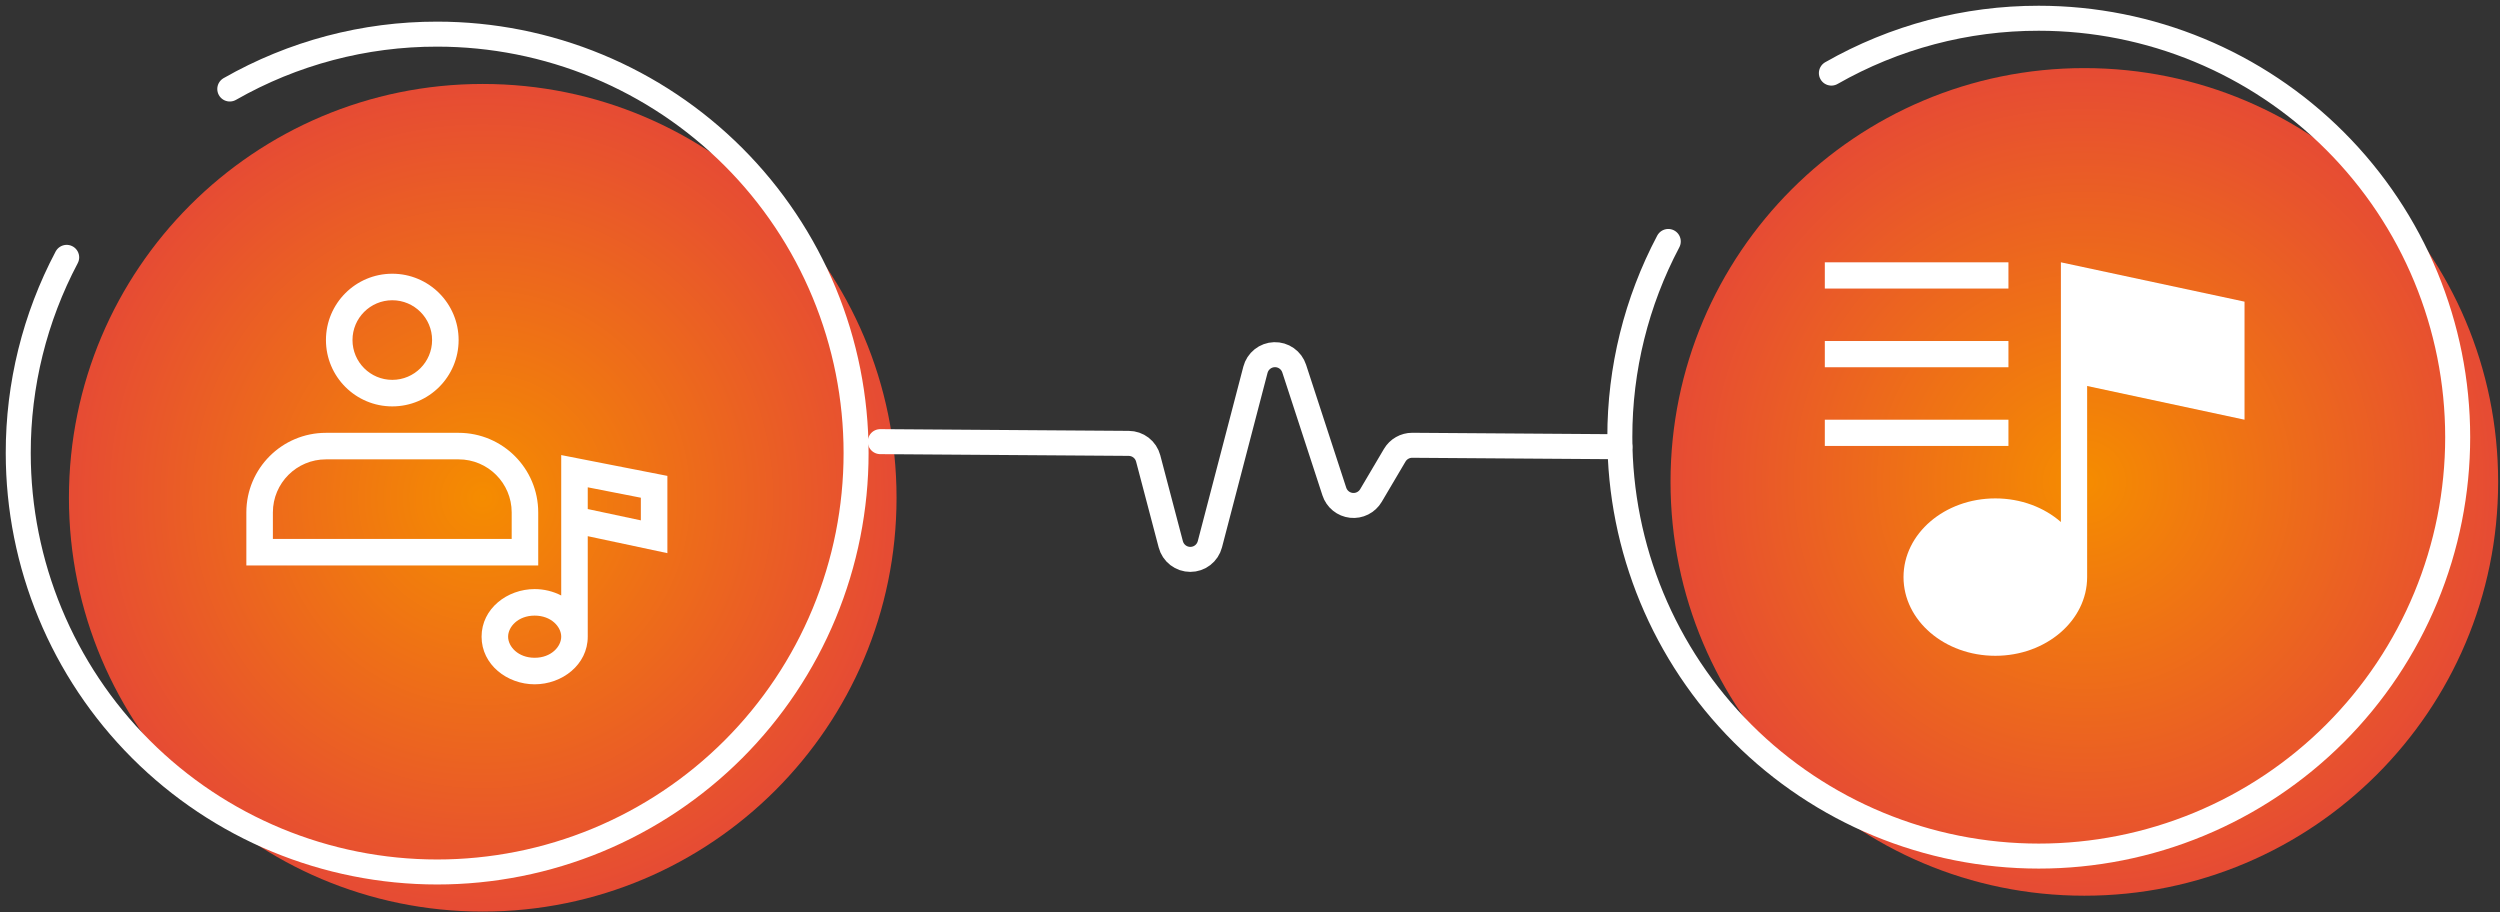 <svg width="274" height="100" viewBox="0 0 274 100" fill="none" xmlns="http://www.w3.org/2000/svg">
<rect x="0" y="0" width="274" height="100" fill="#333333" stroke="none"/>
<path d="M52.908 99.908C77.956 99.908 98.261 79.603 98.261 54.555C98.261 29.507 77.956 9.202 52.908 9.202C27.86 9.202 7.555 29.507 7.555 54.555C7.555 79.603 27.86 99.908 52.908 99.908Z" fill="url(#paint0_radial_5634_140813)"/>
<path d="M25.184 9.755C32.107 5.802 39.942 3.73 47.913 3.742C53.943 3.742 59.913 4.93 65.484 7.237C71.055 9.544 76.116 12.926 80.38 17.19C84.643 21.453 88.025 26.515 90.332 32.085C92.64 37.656 93.827 43.626 93.827 49.656C93.827 55.685 92.64 61.656 90.332 67.226C88.025 72.797 84.643 77.859 80.38 82.122C76.116 86.385 71.055 89.767 65.484 92.075C59.913 94.382 53.943 95.569 47.913 95.569C35.736 95.569 24.058 90.732 15.448 82.122C6.837 73.511 2 61.833 2 49.656C1.989 42.179 3.812 34.814 7.308 28.206" stroke="white" stroke-width="2.74" stroke-miterlimit="10" stroke-linecap="round"/>
<path d="M42.995 41.633C40.586 41.633 38.633 39.679 38.633 37.27C38.633 34.861 40.586 32.908 42.995 32.908C45.404 32.908 47.357 34.861 47.357 37.27C47.357 39.679 45.404 41.633 42.995 41.633ZM42.995 44.541C47.01 44.541 50.265 41.286 50.265 37.27C50.265 33.255 47.01 30 42.995 30C38.979 30 35.724 33.255 35.724 37.27C35.724 41.286 38.979 44.541 42.995 44.541ZM35.724 50.346H50.265C53.477 50.346 56.081 52.95 56.081 56.162V59.07H29.908V56.162C29.908 52.95 32.512 50.346 35.724 50.346ZM35.724 47.438C30.906 47.438 27 51.344 27 56.162V61.978H58.989V56.162C58.989 51.344 55.083 47.438 50.265 47.438H35.724ZM61.509 49.876L73.145 52.157V60.626L64.417 58.765V69.781C64.417 72.857 61.603 75 58.599 75C55.594 75 52.781 72.858 52.781 69.781C52.781 66.705 55.594 64.563 58.599 64.563C59.626 64.563 60.631 64.813 61.509 65.266V49.876ZM64.417 55.792L70.237 57.032V54.55L64.417 53.409V55.792ZM58.599 67.471C56.782 67.471 55.689 68.7 55.689 69.781C55.689 70.863 56.782 72.092 58.599 72.092C60.415 72.092 61.509 70.863 61.509 69.781C61.509 68.7 60.415 67.471 58.599 67.471Z" fill="white"/>
<path d="M228.443 98.17C253.491 98.17 273.796 77.865 273.796 52.817C273.796 27.769 253.491 7.464 228.443 7.464C203.395 7.464 183.09 27.769 183.09 52.817C183.09 77.865 203.395 98.17 228.443 98.17Z" fill="url(#paint1_radial_5634_140813)"/>
<path d="M200.719 8.012C207.642 4.061 215.478 1.988 223.449 2C235.626 2 247.304 6.837 255.914 15.448C264.525 24.058 269.362 35.736 269.362 47.913C269.362 53.943 268.175 59.914 265.867 65.484C263.56 71.055 260.178 76.116 255.915 80.38C251.651 84.643 246.59 88.025 241.019 90.332C235.449 92.64 229.478 93.827 223.449 93.827C211.272 93.827 199.593 88.99 190.983 80.379C182.373 71.769 177.535 60.09 177.535 47.913C177.524 40.437 179.347 33.072 182.843 26.464" stroke="white" stroke-width="2.74" stroke-miterlimit="10" stroke-linecap="round"/>
<path d="M220.125 28.75H200V31.625H220.125V28.75Z" fill="white"/>
<path d="M220.125 37.375H200V40.25H220.125V37.375Z" fill="white"/>
<path d="M200 46H220.125V48.875H200V46Z" fill="white"/>
<path d="M228.75 42.304V63.25C228.75 68.013 224.245 71.875 218.688 71.875C213.13 71.875 208.625 68.013 208.625 63.25C208.625 58.486 213.13 54.625 218.688 54.625C221.503 54.625 224.049 55.616 225.875 57.214V28.75L246 33.062V46L228.75 42.304Z" fill="white"/>
<path d="M177.537 48.963L154.777 48.803C154.39 48.802 154.009 48.903 153.672 49.096C153.335 49.288 153.055 49.565 152.859 49.9L150.256 54.309C150.04 54.676 149.722 54.973 149.341 55.164C148.96 55.356 148.532 55.433 148.108 55.387C147.684 55.34 147.283 55.173 146.952 54.904C146.621 54.636 146.375 54.277 146.243 53.872L141.843 40.398C141.695 39.943 141.403 39.548 141.011 39.273C140.62 38.998 140.15 38.857 139.671 38.872C139.193 38.886 138.732 39.055 138.358 39.354C137.984 39.652 137.717 40.063 137.596 40.526L132.602 59.655C132.478 60.129 132.2 60.548 131.813 60.848C131.425 61.147 130.949 61.309 130.459 61.309C129.97 61.309 129.494 61.147 129.106 60.848C128.719 60.548 128.441 60.129 128.317 59.655L125.839 50.238C125.714 49.769 125.438 49.353 125.054 49.056C124.669 48.759 124.198 48.597 123.712 48.594L96.477 48.403" stroke="white" stroke-width="2.74" stroke-miterlimit="10" stroke-linecap="round"/>
<defs>
<radialGradient id="paint0_radial_5634_140813" cx="0" cy="0" r="1" gradientUnits="userSpaceOnUse" gradientTransform="translate(52.908 54.555) scale(45.353)">
<stop stop-color="#F58C00"/>
<stop offset="1" stop-color="#E64B34"/>
</radialGradient>
<radialGradient id="paint1_radial_5634_140813" cx="0" cy="0" r="1" gradientUnits="userSpaceOnUse" gradientTransform="translate(228.443 52.817) scale(45.353)">
<stop stop-color="#F58C00"/>
<stop offset="1" stop-color="#E64B34"/>
</radialGradient>
</defs>
</svg>
